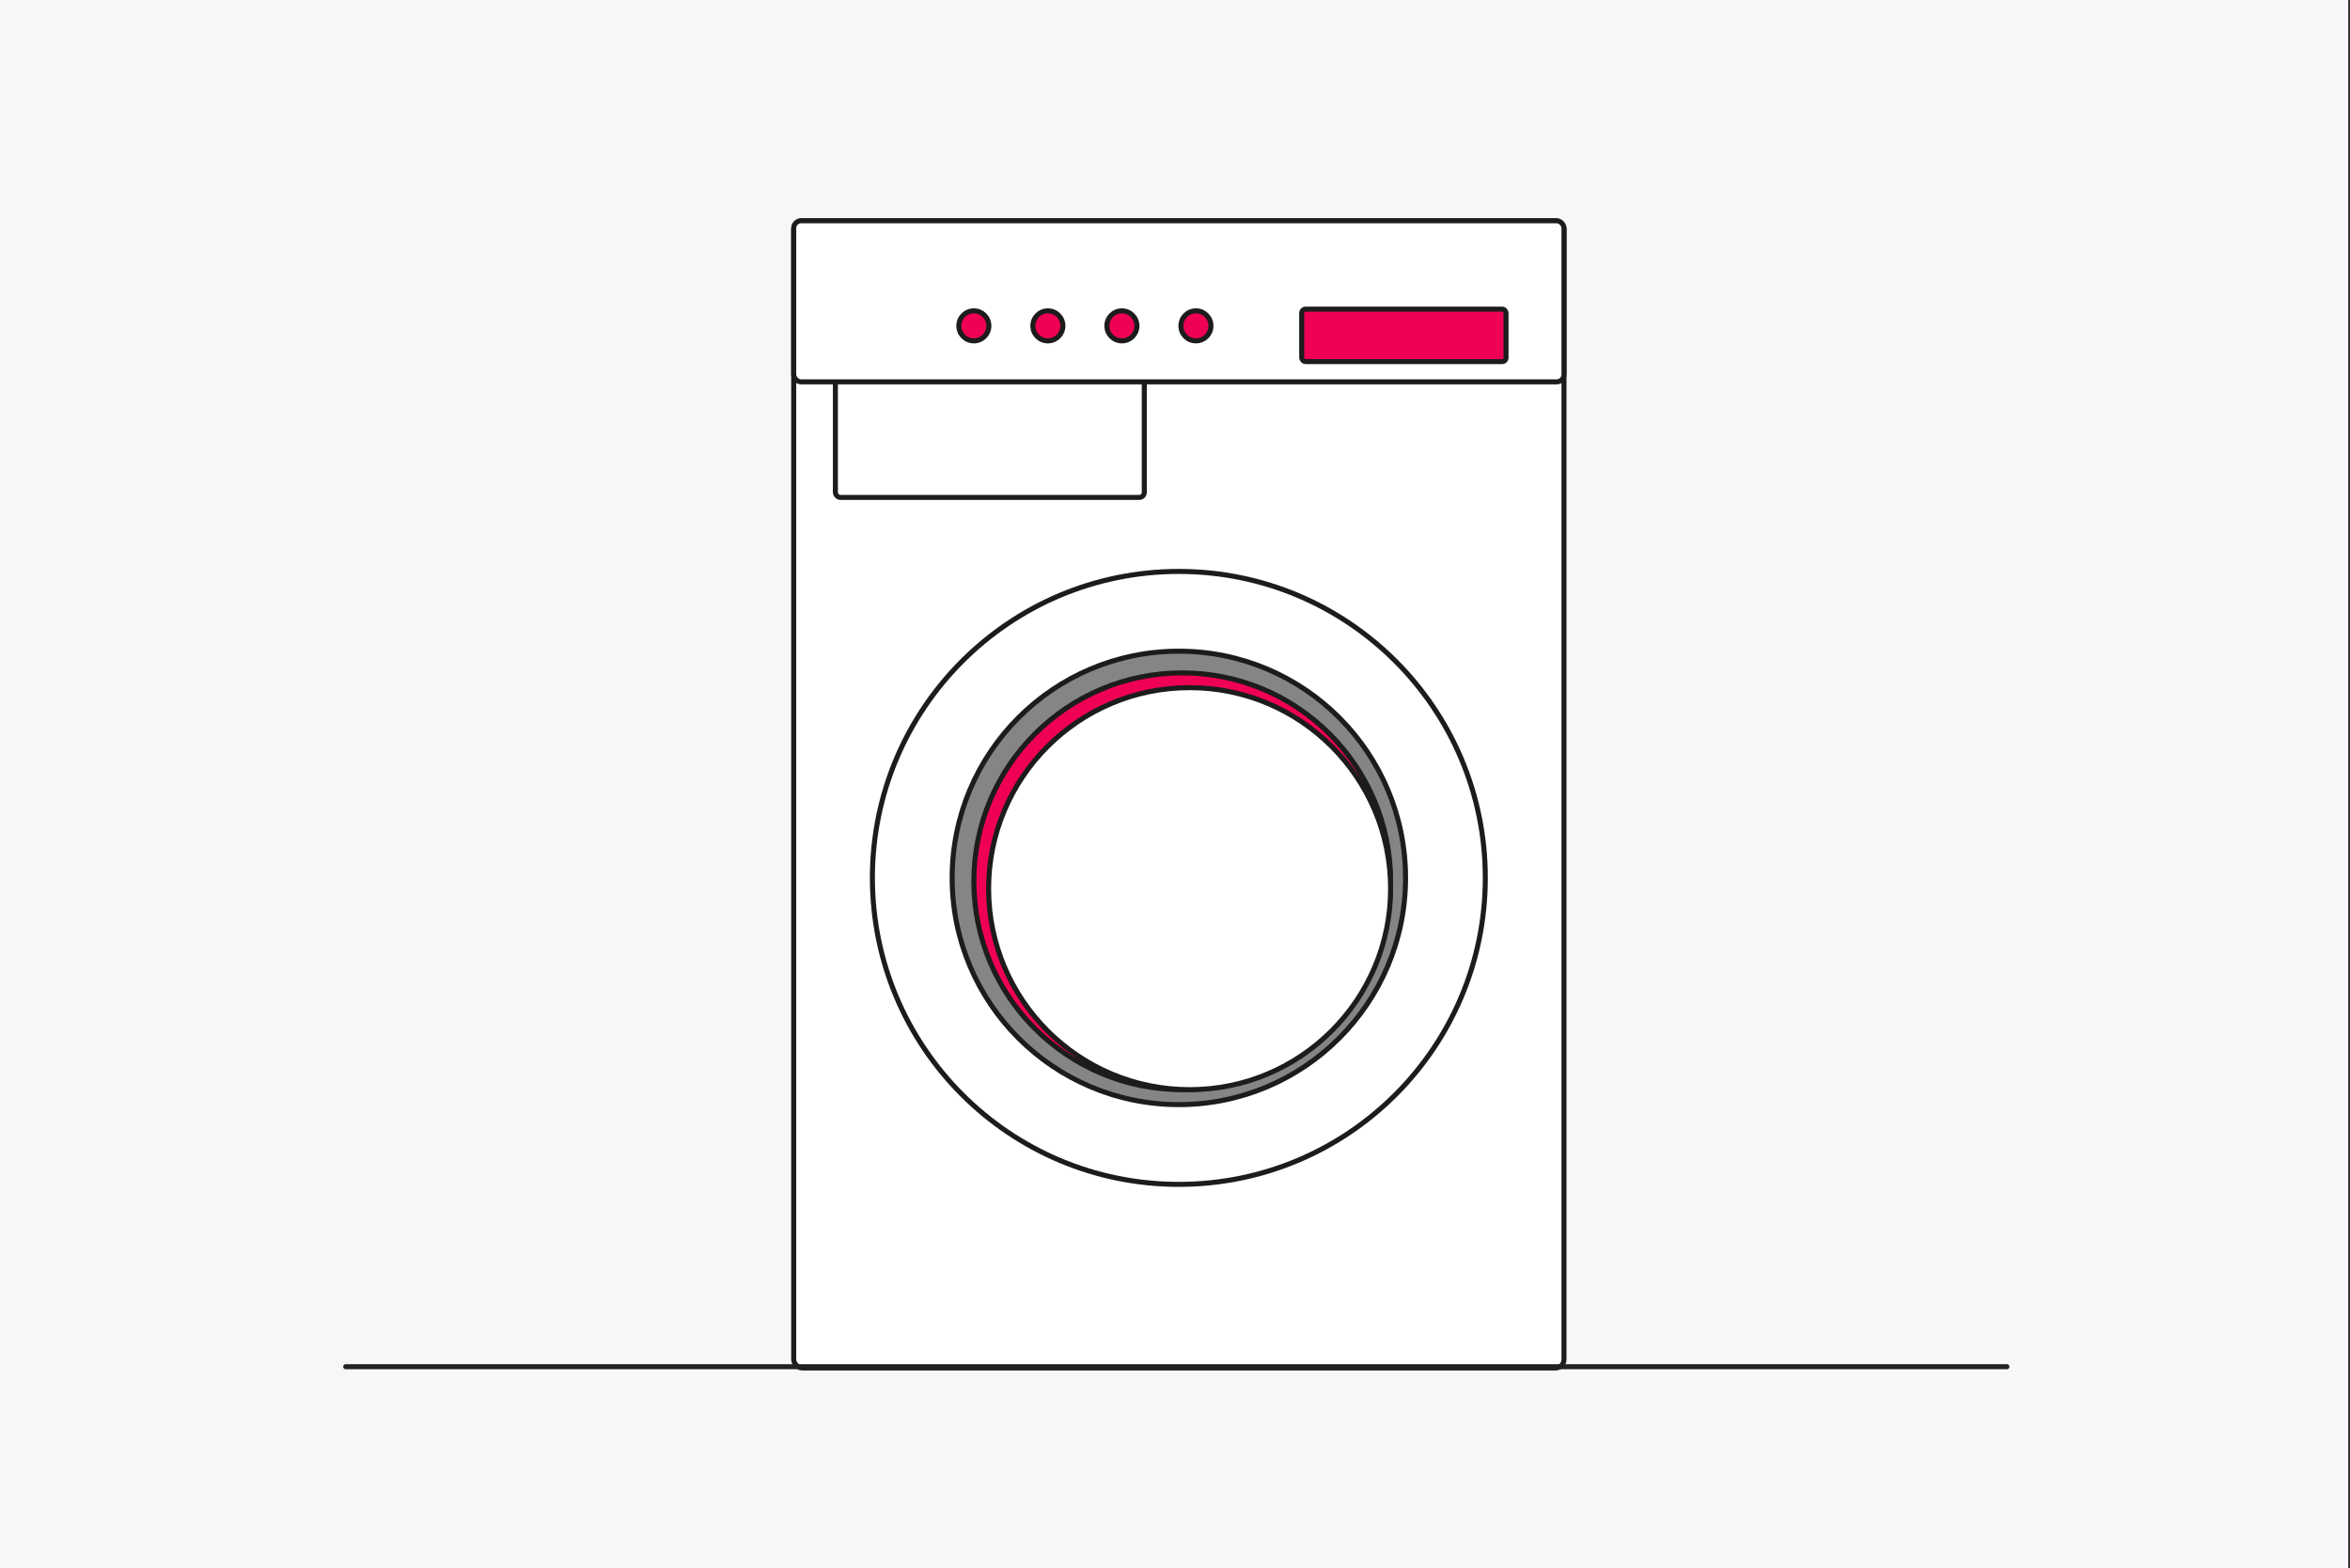 <?xml version="1.0" encoding="UTF-8"?><svg id="Partenaire" xmlns="http://www.w3.org/2000/svg" viewBox="0 0 1280 854"><rect x="0" y="0" width="1280" height="854" fill="#333333" stroke="none"/><defs><style>.cls-1{fill:#f7f7f9;}.cls-2{fill:#858585;}.cls-2,.cls-3,.cls-4{stroke:#1c1c1b;}.cls-2,.cls-3,.cls-4,.cls-5{stroke-linecap:round;stroke-linejoin:round;stroke-width:2.74px;}.cls-3{fill:#ef0055;}.cls-4{fill:#fff;}.cls-5{fill:none;stroke:#222221;}</style></defs><rect class="cls-1" x="-1" width="1280" height="854"/><g><rect class="cls-4" x="432.32" y="120.24" width="419.56" height="624.83" rx="4.64" ry="4.64"/><rect class="cls-4" x="455.02" y="168.37" width="168.25" height="102.55" rx="2.74" ry="2.74"/><rect class="cls-4" x="432.32" y="120.24" width="419.56" height="87.74" rx="4" ry="4"/><circle class="cls-4" cx="642.1" cy="478.15" r="166.92"/><circle class="cls-2" cx="642.1" cy="478.15" r="123.48"/><circle class="cls-3" cx="643.94" cy="479.99" r="113.5"/><circle class="cls-4" cx="647.96" cy="484.01" r="109.48"/><rect class="cls-3" x="709.02" y="168.37" width="111.28" height="28.57" rx="2.11" ry="2.11"/><circle class="cls-3" cx="651.4" cy="177.48" r="8.18"/><circle class="cls-3" cx="611.08" cy="177.48" r="8.18"/><circle class="cls-3" cx="570.76" cy="177.48" r="8.18"/><circle class="cls-3" cx="530.44" cy="177.48" r="8.18"/></g><line class="cls-5" x1="1093.12" y1="744.37" x2="188.3" y2="744.37"/></svg>